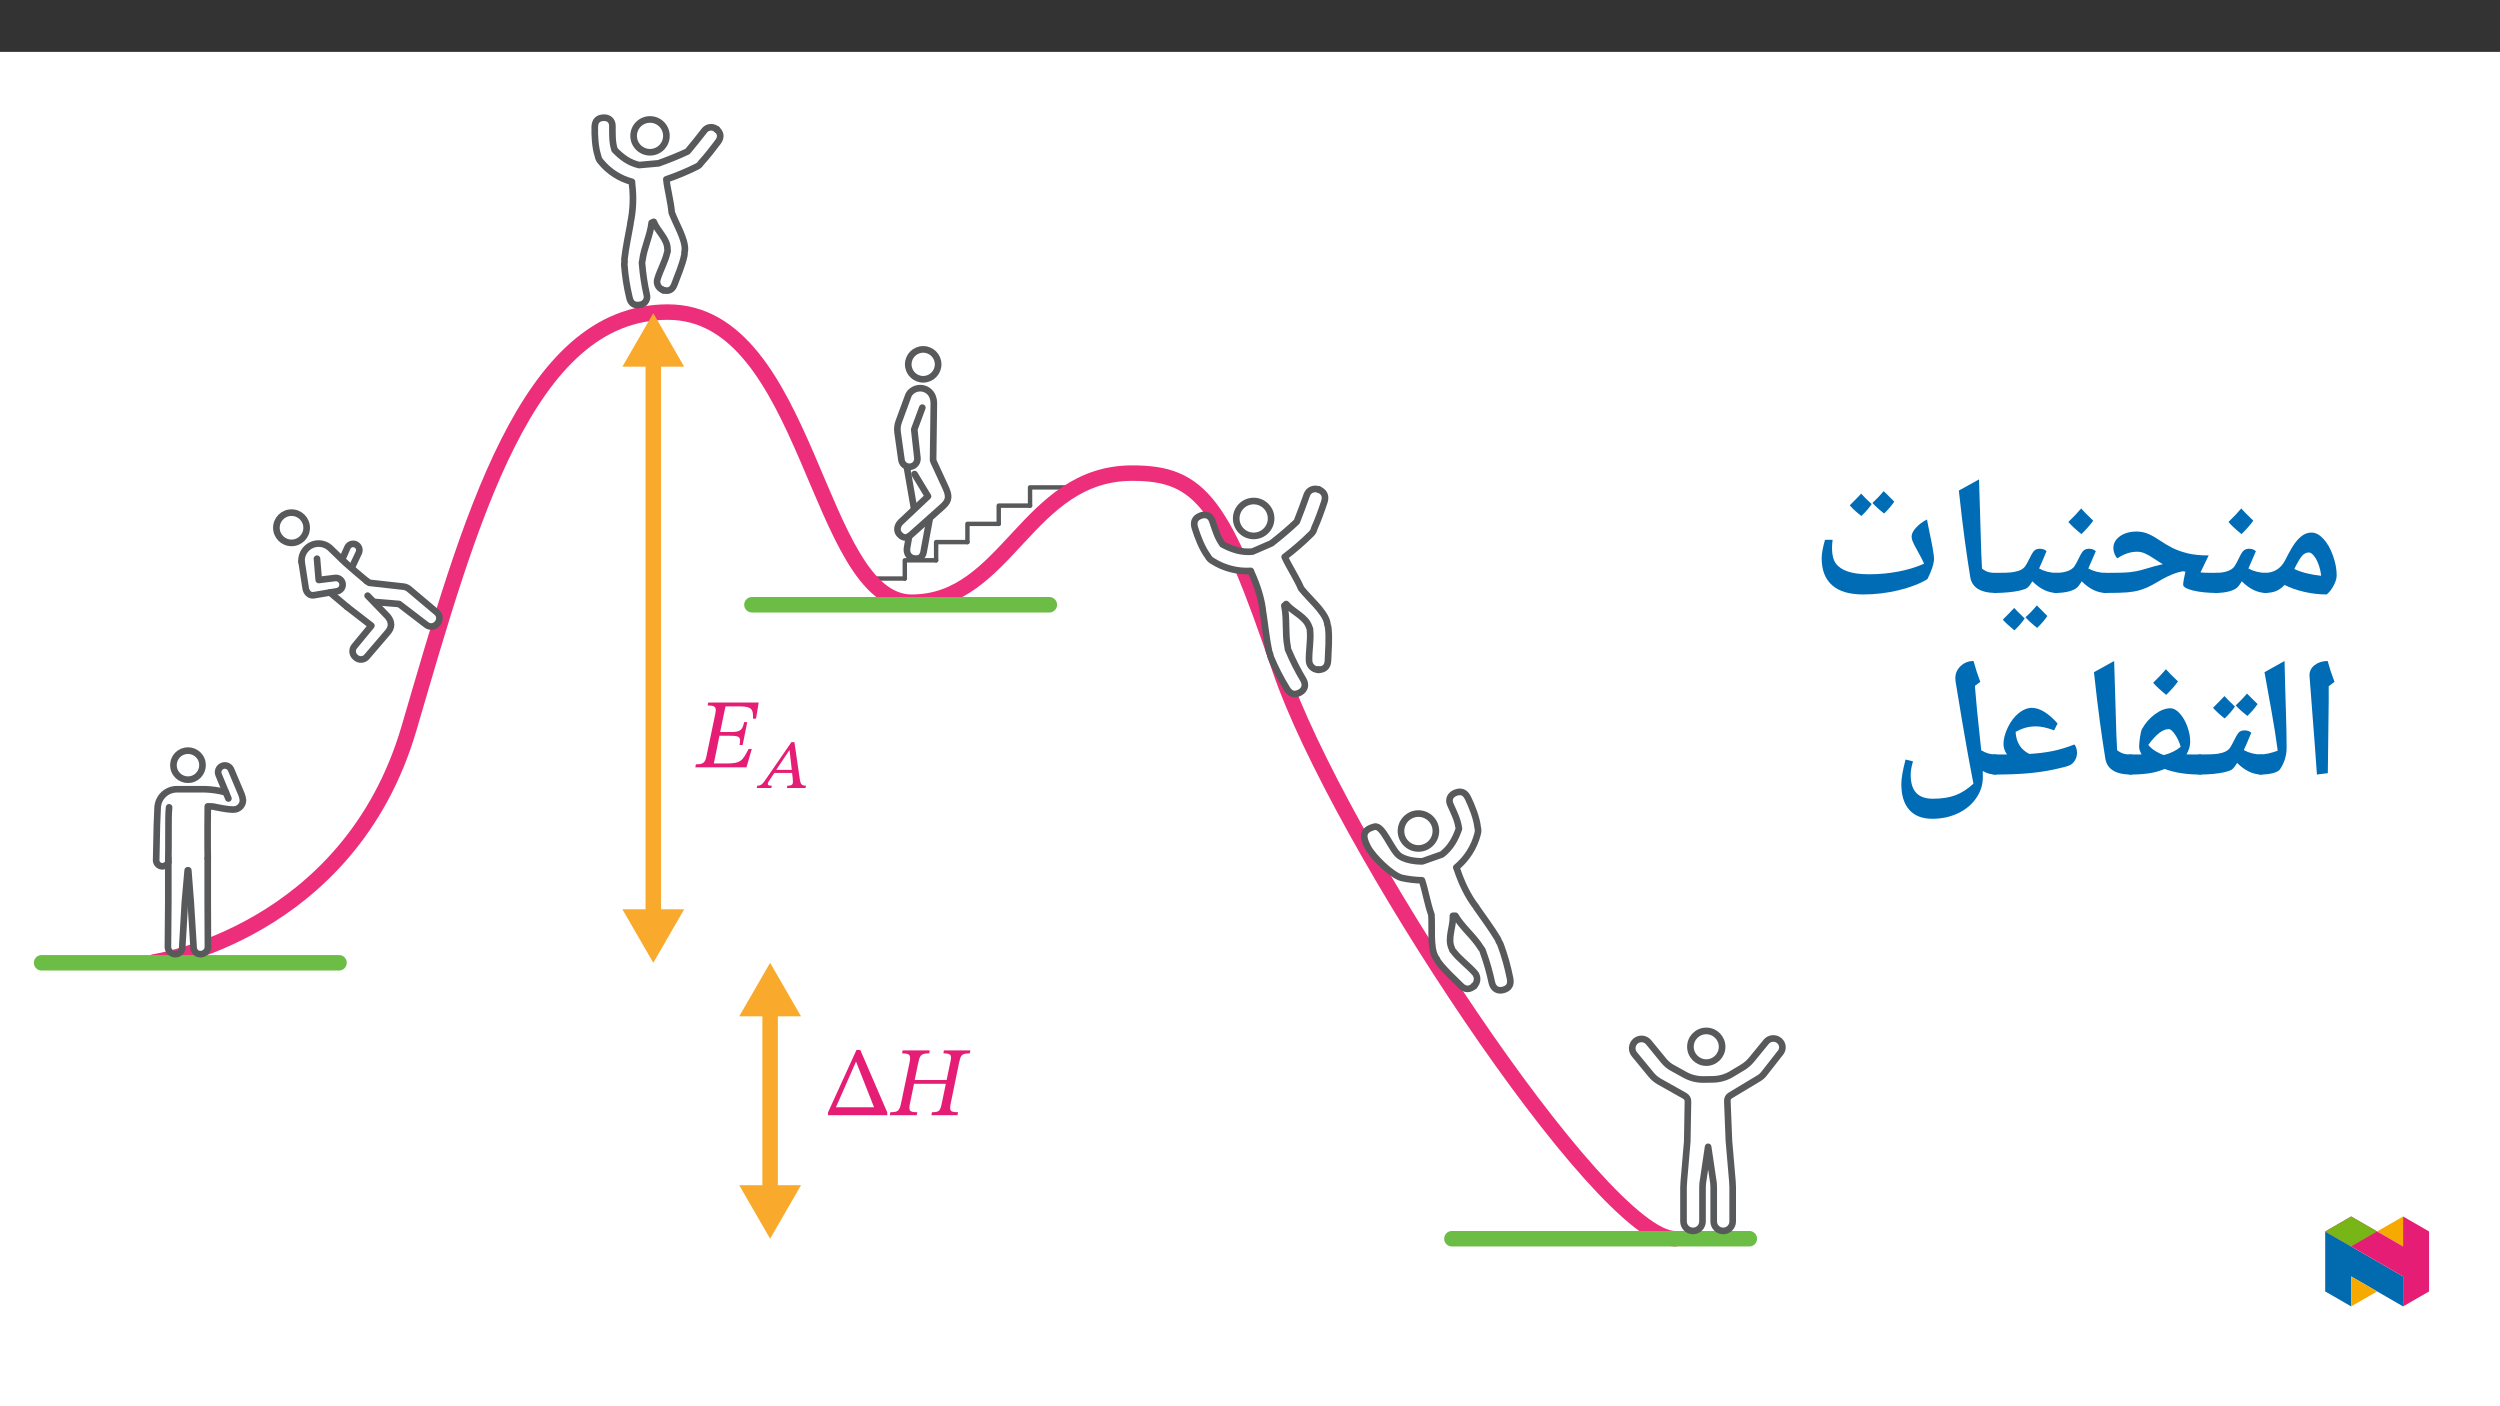 ﻿<?xml version="1.0" encoding="utf-8"?>
<svg xmlns="http://www.w3.org/2000/svg" xmlns:xlink="http://www.w3.org/1999/xlink" viewBox="0 0 960 540" version="1.1">
  <rect x="0" y="0" width="960" height="540" fill="#333333" stroke="none"/>
  <defs>
    <g>
      <symbol overflow="visible" id="glyph0-0">
        <path style="stroke:none;" d="M 12.109 -6.438 L 12.109 -7.047 C 12.109 -11.172 18.203 -14.125 18.203 -19.688 C 18.203 -23.625 14.922 -25.328 11.203 -25.328 C 7.375 -25.328 4.766 -23.172 4.766 -20.109 C 4.766 -18.328 5.484 -17.453 6.703 -17.453 C 7.609 -17.453 8.406 -17.953 8.406 -19.125 C 8.406 -20.562 7.609 -20.594 7.609 -21.844 C 7.609 -23.016 8.625 -23.891 10.859 -23.891 C 13.281 -23.891 14.797 -22.562 14.797 -19.578 C 14.797 -13.75 10.594 -12.344 10.594 -7.422 L 10.594 -6.438 Z M 13.547 -1.812 C 13.547 -2.984 12.766 -4.047 11.438 -4.047 C 10.031 -4.047 9.203 -3.031 9.203 -1.812 C 9.203 -0.562 9.922 0.297 11.391 0.297 C 12.766 0.297 13.547 -0.609 13.547 -1.812 Z M 22.531 6.391 L 22.531 -29.719 L 0.375 -29.719 L 0.375 6.391 Z M 20.562 4.391 L 2.312 4.391 L 2.312 -27.781 L 20.562 -27.781 Z M 20.562 4.391 " />
      </symbol>
      <symbol overflow="visible" id="glyph0-1">
        <path style="stroke:none;" d="M 21.203 -7.047 L 19.984 -7.047 C 17.562 -2.453 17.031 -1.438 11.203 -1.469 L 6.625 -1.469 L 8.781 -12.109 L 12.953 -12.109 C 16.438 -12.109 17.109 -11.703 16.5 -8.562 L 17.688 -8.562 L 19.453 -17.344 L 18.25 -17.344 C 17.641 -14.266 16.734 -13.547 13.25 -13.547 L 9.047 -13.547 L 11.094 -23.391 L 16.359 -23.391 C 21.016 -23.391 21.844 -22.453 21.656 -18.672 L 22.828 -18.672 L 23.844 -24.875 L 4.469 -24.875 L 4.234 -23.734 C 7.344 -23.734 7.719 -23.125 7.125 -20.25 L 3.781 -4.234 C 3.25 -1.594 2.344 -1.141 -0.266 -1.141 L -0.484 0 L 19.156 0 Z M 21.203 -7.047 " />
      </symbol>
      <symbol overflow="visible" id="glyph0-2">
        <path style="stroke:none;" d="M 23.812 0 L 23.812 -1.062 L 13.438 -25.062 L 12 -25.062 L 1.062 -1.062 L 1.062 0 Z M 18.734 -3.031 L 4.094 -3.031 L 11.734 -20.406 L 11.891 -20.406 Z M 18.734 -3.031 " />
      </symbol>
      <symbol overflow="visible" id="glyph0-3">
        <path style="stroke:none;" d="M 10.406 -19.875 C 11.094 -22.828 11.203 -23.734 14.688 -23.734 L 14.875 -24.875 L 4.469 -24.875 L 4.234 -23.734 C 7.531 -23.734 7.688 -22.906 7.047 -19.875 L 3.938 -4.953 C 3.25 -1.594 2.719 -1.141 -0.266 -1.141 L -0.484 0 L 9.875 0 L 10.109 -1.141 C 7 -1.141 6.656 -1.625 7.375 -4.953 L 8.828 -12.047 L 21.047 -12.047 L 19.578 -4.953 C 18.891 -1.672 18.672 -1.141 15.719 -1.141 L 15.516 0 L 25.516 0 L 25.75 -1.141 C 22.531 -1.141 22.344 -1.703 23.016 -4.953 L 26.078 -19.875 C 26.734 -22.859 26.875 -23.734 30.25 -23.734 L 30.484 -24.875 L 20.328 -24.875 L 20.109 -23.734 C 23.469 -23.734 23.328 -22.828 22.672 -19.875 L 21.359 -13.516 L 9.094 -13.516 Z M 10.406 -19.875 " />
      </symbol>
      <symbol overflow="visible" id="glyph1-0">
        <path style="stroke:none;" d="M 8.484 -4.562 L 8.484 -4.984 C 8.484 -7.875 12.75 -9.938 12.75 -13.828 C 12.75 -16.594 10.438 -17.828 7.844 -17.828 C 5.172 -17.828 3.312 -16.266 3.312 -14.125 C 3.312 -12.875 3.844 -12.219 4.688 -12.219 C 5.328 -12.219 5.891 -12.609 5.891 -13.438 C 5.891 -14.438 5.328 -14.469 5.328 -15.344 C 5.328 -16.172 6.047 -16.719 7.609 -16.719 C 9.297 -16.719 10.328 -15.844 10.328 -13.75 C 10.328 -9.672 7.391 -8.688 7.391 -5.25 L 7.391 -4.5 L 8.484 -4.5 Z M 9.484 -1.328 C 9.484 -2.141 8.938 -2.938 8 -2.938 C 7.016 -2.938 6.406 -2.172 6.406 -1.328 C 6.406 -0.453 6.938 0.219 7.969 0.219 C 8.938 0.219 9.484 -0.484 9.484 -1.328 Z M 15.766 4.422 L 15.766 -20.906 L 0.234 -20.906 L 0.234 4.484 L 15.766 4.484 Z M 14.391 2.969 L 1.609 2.969 L 1.609 -19.453 L 14.359 -19.453 L 14.359 2.969 Z M 14.391 2.969 " />
      </symbol>
      <symbol overflow="visible" id="glyph1-1">
        <path style="stroke:none;" d="M 18.344 -0.047 L 18.531 -0.906 C 16.906 -0.906 16.453 -1.438 16.188 -3.203 L 14.094 -17.625 L 12.953 -17.625 L 3.797 -4.344 C 1.797 -1.328 1.328 -0.906 -0.156 -0.906 L -0.375 0 L 5.219 0 L 5.438 -0.906 C 4.234 -0.906 3.875 -1 3.875 -1.562 C 3.875 -2.062 4.188 -2.469 4.531 -3 L 6.391 -5.797 L 13.203 -5.797 L 13.469 -3.469 C 13.484 -3.156 13.516 -2.781 13.516 -2.359 C 13.516 -1.031 12.719 -0.906 11.391 -0.906 L 11.203 0 L 18.344 0 Z M 13.125 -6.969 L 7.109 -6.969 L 12.156 -14.516 L 12.219 -14.516 L 13.094 -6.969 Z M 13.125 -6.969 " />
      </symbol>
      <symbol overflow="visible" id="glyph2-0">
        <path style="stroke:none;" d="M 6.125 -46.406 L 32.812 -46.406 L 32.812 0 L 6.125 0 Z M 9.422 -3.297 L 29.516 -3.297 L 29.516 -43.094 L 9.422 -43.094 Z M 9.422 -3.297 " />
      </symbol>
      <symbol overflow="visible" id="glyph2-1">
        <path style="stroke:none;" d="M 0 -0.578 C -0.363 -0.578 -0.547 -0.754 -0.547 -1.109 L -0.547 -7.75 C -0.547 -8.102 -0.363 -8.281 0 -8.281 C 3.551 -8.281 6.164 -9.879 7.844 -13.078 C 9.406 -16.18 10.672 -18.395 11.641 -19.719 C 12.617 -21.039 13.625 -22.047 14.656 -22.734 C 15.695 -23.422 16.82 -23.766 18.031 -23.766 C 19.57 -23.766 21.094 -22.953 22.594 -21.328 C 24.094 -19.703 25.312 -17.555 26.25 -14.891 C 27.195 -12.223 27.672 -9.703 27.672 -7.328 C 27.672 -6.191 27.281 -4.883 26.5 -3.406 C 25.719 -1.938 24.828 -0.801 23.828 0 C 20.93 0 18.031 -0.336 15.125 -1.016 C 12.219 -1.691 9.738 -2.57 7.688 -3.656 C 6.625 -2.551 5.504 -1.758 4.328 -1.281 C 3.16 -0.812 1.719 -0.578 0 -0.578 Z M 21.703 -7.172 C 21.535 -8.734 21.191 -10.207 20.672 -11.594 C 20.16 -12.977 19.566 -14.078 18.891 -14.891 C 18.211 -15.711 17.586 -16.125 17.016 -16.125 C 16.055 -16.125 15.211 -15.734 14.484 -14.953 C 13.754 -14.172 12.723 -12.445 11.391 -9.781 C 14.098 -8.488 17.535 -7.617 21.703 -7.172 Z M 16.062 -28.531 Z M 16.953 3.75 Z M 16.953 3.75 " />
      </symbol>
      <symbol overflow="visible" id="glyph2-2">
        <path style="stroke:none;" d="M 0 -0.578 C -0.363 -0.578 -0.547 -0.754 -0.547 -1.109 L -0.547 -7.75 C -0.547 -8.102 -0.363 -8.281 0 -8.281 C 2.789 -8.281 4.914 -8.789 6.375 -9.812 C 6.801 -10.102 7.191 -10.531 7.547 -11.094 C 7.91 -11.656 8.504 -12.781 9.328 -14.469 C 10.023 -15.883 10.629 -16.75 11.141 -17.062 C 11.648 -17.383 12.266 -17.547 12.984 -17.547 C 14.016 -17.547 14.879 -17.238 15.578 -16.625 L 12.703 -9.969 C 14.773 -8.844 17.055 -8.281 19.547 -8.281 C 19.91 -8.281 20.094 -8.102 20.094 -7.75 L 20.094 -1.109 C 20.094 -0.754 19.91 -0.578 19.547 -0.578 C 16.266 -0.578 13.133 -2.066 10.156 -5.047 C 9.645 -4.18 9.16 -3.484 8.703 -2.953 C 8.109 -2.273 7.062 -1.707 5.562 -1.25 C 4.07 -0.801 2.219 -0.578 0 -0.578 Z M 9.609 -22.344 Z M 11.328 3.75 Z M 14.578 -28.344 C 13.547 -26.844 12.035 -25.117 10.047 -23.172 C 7.91 -24.898 6.238 -26.453 5.031 -27.828 C 7.02 -29.754 8.66 -31.484 9.953 -33.016 C 10.879 -31.953 12.422 -30.395 14.578 -28.344 Z M 10.047 -22.531 Z M 9.984 -34.594 Z M 9.984 -34.594 " />
      </symbol>
      <symbol overflow="visible" id="glyph2-3">
        <path style="stroke:none;" d="M 0 -0.578 C -0.363 -0.578 -0.547 -0.754 -0.547 -1.109 L -0.547 -7.75 C -0.547 -8.102 -0.363 -8.281 0 -8.281 C 4.781 -8.281 8.008 -8.367 9.688 -8.547 C 11.375 -8.734 12.969 -9.047 14.469 -9.484 C 18.219 -10.609 20.852 -11.328 22.375 -11.641 L 21.141 -12.344 L 18.828 -13.844 C 17.453 -14.77 16.289 -15.426 15.344 -15.812 C 14.406 -16.207 13.469 -16.406 12.531 -16.406 C 11.238 -16.406 10 -16.211 8.812 -15.828 C 7.633 -15.453 6.316 -14.801 4.859 -13.875 C 4.473 -14.25 4.125 -14.816 3.812 -15.578 C 3.508 -16.336 3.359 -17.07 3.359 -17.781 C 3.359 -19.633 4.203 -21.16 5.891 -22.359 C 7.586 -23.555 9.727 -24.156 12.312 -24.156 C 13.688 -24.156 15.016 -23.914 16.297 -23.438 C 17.578 -22.957 19.02 -22.18 20.625 -21.109 C 22.57 -19.797 24.363 -18.723 26 -17.891 C 27.645 -17.066 29.582 -16.375 31.812 -15.812 C 34.051 -15.258 36.766 -14.984 39.953 -14.984 L 36.812 -8.469 L 38.438 -8.344 L 43.266 -8.281 C 43.617 -8.281 43.797 -8.102 43.797 -7.75 L 43.797 -1.109 C 43.797 -0.754 43.617 -0.578 43.266 -0.578 C 39.598 -0.578 36.492 -0.891 33.953 -1.516 C 31.422 -2.148 30.156 -2.895 30.156 -3.75 C 30.156 -4.508 30.441 -6.172 31.016 -8.734 L 30.062 -8.922 L 28 -8.438 C 25.812 -7.781 23.219 -6.555 20.219 -4.766 C 18.863 -3.93 17.566 -3.238 16.328 -2.688 C 15.086 -2.145 13.895 -1.727 12.75 -1.438 C 11.613 -1.156 10.223 -0.941 8.578 -0.797 C 6.941 -0.648 4.082 -0.578 0 -0.578 Z M 18.797 -28.906 Z M 20.688 3.75 Z M 20.688 3.75 " />
      </symbol>
      <symbol overflow="visible" id="glyph2-4">
        <path style="stroke:none;" d="M 0 -0.578 C -0.363 -0.578 -0.547 -0.754 -0.547 -1.109 L -0.547 -7.75 C -0.547 -8.102 -0.363 -8.281 0 -8.281 C 3.488 -8.281 5.852 -8.375 7.094 -8.562 C 8.332 -8.758 9.332 -9.047 10.094 -9.422 C 10.852 -9.805 11.43 -10.285 11.828 -10.859 C 12.234 -11.43 12.883 -12.625 13.781 -14.438 C 14.477 -15.852 15.078 -16.723 15.578 -17.047 C 16.086 -17.379 16.703 -17.547 17.422 -17.547 C 18.484 -17.547 19.344 -17.238 20 -16.625 C 18.832 -13.789 17.879 -11.57 17.141 -9.969 C 19.211 -8.844 21.5 -8.281 24 -8.281 C 24.352 -8.281 24.531 -8.102 24.531 -7.75 L 24.531 -1.109 C 24.531 -0.754 24.352 -0.578 24 -0.578 C 20.695 -0.578 17.551 -2.066 14.562 -5.047 C 13.719 -3.648 13.016 -2.781 12.453 -2.438 C 11.891 -2.102 10.969 -1.785 9.688 -1.484 C 8.414 -1.191 6.938 -0.969 5.25 -0.812 C 3.57 -0.656 1.82 -0.578 0 -0.578 Z M 14.062 -22.344 Z M 12.281 3.75 Z M 11.609 9.219 C 10.535 10.801 9.219 12.328 7.656 13.797 C 5.551 12.055 4.066 10.68 3.203 9.672 L 5.516 7.344 L 7.578 5.188 C 8.148 5.844 9.492 7.188 11.609 9.219 Z M 20.312 8.266 C 19.445 9.617 18.145 11.145 16.406 12.844 C 14.477 11.332 12.977 9.969 11.906 8.75 C 13.281 7.562 14.738 6.047 16.281 4.203 C 16.531 4.484 17.875 5.836 20.312 8.266 Z M 11.969 4.203 Z M 11.938 14.422 Z M 11.938 9.344 Z M 11.938 9.344 " />
      </symbol>
      <symbol overflow="visible" id="glyph2-5">
        <path style="stroke:none;" d="M 19.844 -1.109 C 19.844 -0.754 19.66 -0.578 19.297 -0.578 C 13.305 -0.578 9.977 -2.633 9.312 -6.75 C 8.645 -10.863 7.957 -15.516 7.25 -20.703 C 6.539 -25.898 5.773 -32.297 4.953 -39.891 L 12.703 -44.188 L 13.609 -14.406 L 13.609 -15.047 L 13.844 -9.938 C 14.625 -9.301 15.445 -8.859 16.312 -8.609 C 17.176 -8.367 18.211 -8.25 19.422 -8.25 C 19.703 -8.25 19.844 -8.082 19.844 -7.75 Z M 8.312 -47.359 Z M 11.266 3.75 Z M 11.266 3.75 " />
      </symbol>
      <symbol overflow="visible" id="glyph2-6">
        <path style="stroke:none;" d="M 20.406 0 C 15.156 0 11.195 -1.18 8.531 -3.547 C 5.863 -5.922 4.531 -9.363 4.531 -13.875 C 4.531 -15.645 4.957 -18.016 5.812 -20.984 L 8.734 -20.984 C 8.691 -20.785 8.641 -20.305 8.578 -19.547 C 8.523 -18.785 8.5 -18.195 8.5 -17.781 C 8.5 -15.238 8.984 -13.285 9.953 -11.922 C 10.93 -10.555 12.469 -9.52 14.562 -8.812 C 16.656 -8.102 19.395 -7.75 22.781 -7.75 C 26.57 -7.75 30.285 -8.094 33.922 -8.781 C 37.566 -9.469 40.879 -10.477 43.859 -11.812 C 43.285 -13.082 42.711 -14.227 42.141 -15.25 C 41.578 -16.281 41.066 -17.219 40.609 -18.062 C 40.148 -18.906 39.773 -19.664 39.484 -20.344 C 39.203 -21.02 39.062 -21.645 39.062 -22.219 C 39.062 -23.27 39.641 -24.426 40.797 -25.688 C 41.953 -26.945 43.344 -27.977 44.969 -28.781 L 45.797 -24.562 C 47.047 -18.75 47.672 -15.133 47.672 -13.719 C 47.672 -12.719 47.41 -11.469 46.891 -9.969 C 46.367 -8.469 45.781 -7.102 45.125 -5.875 C 42.25 -4.133 38.578 -2.719 34.109 -1.625 C 29.648 -0.539 25.082 0 20.406 0 Z M 23.734 -29.734 Z M 24.562 3.75 Z M 23.734 -34.688 C 22.648 -33.102 21.328 -31.582 19.766 -30.125 C 17.898 -31.582 16.414 -32.945 15.312 -34.219 L 17.641 -36.562 L 19.703 -38.719 C 20.504 -37.789 21.848 -36.445 23.734 -34.688 Z M 32.422 -35.641 C 31.297 -34.016 29.984 -32.492 28.484 -31.078 C 26.691 -32.492 25.203 -33.848 24.016 -35.141 C 25.598 -36.598 27.047 -38.109 28.359 -39.672 C 29.141 -38.848 30.492 -37.504 32.422 -35.641 Z M 23.922 -41.266 Z M 23.891 -30.125 Z M 23.891 -30.125 " />
      </symbol>
      <symbol overflow="visible" id="glyph2-7">
        <path style="stroke:none;" d="M 12.375 -29.047 L 12.031 -1.109 L 7.844 -0.578 L 7.109 -10.891 L 4.984 -38.656 C 4.984 -40.281 5.66 -41.609 7.016 -42.641 C 8.367 -43.672 10.02 -44.188 11.969 -44.188 C 12.707 -41.445 13.582 -38.781 14.594 -36.188 L 12.375 -34.5 Z M 9.203 -47.359 Z M 9.812 3.75 Z M 9.812 3.75 " />
      </symbol>
      <symbol overflow="visible" id="glyph2-8">
        <path style="stroke:none;" d="M 1.781 -39.891 L 9.484 -44.188 C 9.641 -37.031 9.812 -30.688 10 -25.156 C 10.188 -19.625 10.281 -14.867 10.281 -10.891 C 10.281 -7.898 9.438 -5.141 7.75 -2.609 C 7.32 -1.973 6.398 -1.473 4.984 -1.109 C 3.566 -0.754 1.906 -0.578 0 -0.578 C -0.363 -0.578 -0.547 -0.754 -0.547 -1.109 L -0.547 -7.75 C -0.547 -8.102 -0.363 -8.281 0 -8.281 C 1.945 -8.281 4.234 -8.77 6.859 -9.75 C 6.516 -12.301 6.148 -14.828 5.766 -17.328 C 5.391 -19.828 4.062 -27.348 1.781 -39.891 Z M 5.141 -47.359 Z M 7.484 3.75 Z M 7.484 3.75 " />
      </symbol>
      <symbol overflow="visible" id="glyph2-9">
        <path style="stroke:none;" d="M 0 -0.578 C -0.363 -0.578 -0.547 -0.754 -0.547 -1.109 L -0.547 -7.75 C -0.547 -8.102 -0.363 -8.281 0 -8.281 C 3.488 -8.281 5.852 -8.375 7.094 -8.562 C 8.332 -8.758 9.332 -9.047 10.094 -9.422 C 10.852 -9.805 11.43 -10.285 11.828 -10.859 C 12.234 -11.43 12.883 -12.625 13.781 -14.438 C 14.477 -15.852 15.078 -16.723 15.578 -17.047 C 16.086 -17.379 16.703 -17.547 17.422 -17.547 C 18.484 -17.547 19.344 -17.238 20 -16.625 C 18.832 -13.789 17.879 -11.57 17.141 -9.969 C 19.211 -8.844 21.5 -8.281 24 -8.281 C 24.352 -8.281 24.531 -8.102 24.531 -7.75 L 24.531 -1.109 C 24.531 -0.754 24.352 -0.578 24 -0.578 C 20.695 -0.578 17.551 -2.066 14.562 -5.047 C 13.719 -3.648 13.016 -2.781 12.453 -2.438 C 11.891 -2.102 10.969 -1.785 9.688 -1.484 C 8.414 -1.191 6.938 -0.969 5.25 -0.812 C 3.57 -0.656 1.82 -0.578 0 -0.578 Z M 14.062 -22.344 Z M 12.281 3.75 Z M 13.734 -26.688 C 12.648 -25.102 11.328 -23.582 9.766 -22.125 C 7.898 -23.582 6.414 -24.945 5.312 -26.219 L 7.641 -28.562 L 9.703 -30.719 C 10.504 -29.789 11.848 -28.445 13.734 -26.688 Z M 22.422 -27.641 C 21.297 -26.016 19.984 -24.492 18.484 -23.078 C 16.691 -24.492 15.203 -25.848 14.016 -27.141 C 15.598 -28.598 17.047 -30.109 18.359 -31.672 C 19.141 -30.848 20.492 -29.504 22.422 -27.641 Z M 13.922 -33.266 Z M 13.891 -22.125 Z M 13.891 -22.125 " />
      </symbol>
      <symbol overflow="visible" id="glyph2-10">
        <path style="stroke:none;" d="M 0.062 -8.281 L 2.406 -8.281 L 4.609 -8.312 C 3.973 -9.352 3.656 -10.359 3.656 -11.328 C 3.656 -12.172 3.77 -13.383 4 -14.969 C 4.227 -16.562 4.492 -17.613 4.797 -18.125 C 6.023 -20.344 7.664 -22.211 9.719 -23.734 C 11.77 -25.266 13.766 -26.031 15.703 -26.031 C 16.867 -26.031 18.051 -25.375 19.25 -24.062 C 20.445 -22.75 21.414 -21.078 22.156 -19.047 C 22.895 -17.016 23.266 -15.078 23.266 -13.234 C 23.266 -11.586 22.789 -9.945 21.844 -8.312 L 22.281 -8.312 L 27.359 -8.281 C 27.711 -8.281 27.891 -8.102 27.891 -7.75 L 27.891 -1.109 C 27.891 -0.754 27.711 -0.578 27.359 -0.578 C 21.859 -0.578 17.223 -1.297 13.453 -2.734 C 11.484 -1.898 9.438 -1.332 7.312 -1.031 C 5.188 -0.727 2.77 -0.578 0.062 -0.578 C -0.344 -0.578 -0.547 -0.773 -0.547 -1.172 L -0.547 -7.688 C -0.547 -8.082 -0.344 -8.281 0.062 -8.281 Z M 19.609 -11.234 C 19.148 -12.93 18.441 -14.488 17.484 -15.906 C 16.535 -17.32 15.711 -18.031 15.016 -18.031 C 12.723 -18.031 10.109 -16 7.172 -11.938 C 7.93 -11.039 8.852 -10.254 9.938 -9.578 C 11.031 -8.898 12.117 -8.395 13.203 -8.062 C 15.828 -8.781 17.961 -9.836 19.609 -11.234 Z M 13.609 -30.781 Z M 13.234 3.75 Z M 18.578 -36.344 C 17.547 -34.844 16.035 -33.117 14.047 -31.172 C 11.91 -32.898 10.238 -34.453 9.031 -35.828 C 11.02 -37.754 12.66 -39.484 13.953 -41.016 C 14.879 -39.953 16.422 -38.395 18.578 -36.344 Z M 14.047 -30.531 Z M 13.984 -42.594 Z M 13.984 -42.594 " />
      </symbol>
      <symbol overflow="visible" id="glyph2-11">
        <path style="stroke:none;" d="M 0 -0.578 C -0.363 -0.578 -0.547 -0.754 -0.547 -1.109 L -0.547 -7.75 C -0.547 -8.102 -0.363 -8.281 0 -8.281 L 5.047 -8.281 C 4.141 -9.57 3.688 -10.906 3.688 -12.281 C 3.688 -14.289 4.258 -16.457 5.406 -18.781 C 6.562 -21.113 7.961 -22.93 9.609 -24.234 C 11.266 -25.535 12.926 -26.188 14.594 -26.188 C 17.602 -26.188 20.895 -24.188 24.469 -20.188 L 23.109 -17.547 C 20.422 -18.566 18.133 -19.078 16.25 -19.078 C 14.727 -19.078 13.363 -18.906 12.156 -18.562 C 10.945 -18.227 9.676 -17.703 8.344 -16.984 C 8.539 -13.004 10.285 -10.176 13.578 -8.5 C 16.984 -8.695 20.035 -9.078 22.734 -9.641 C 25.43 -10.211 28.145 -11.039 30.875 -12.125 C 31.219 -11.832 31.477 -11.367 31.656 -10.734 C 31.832 -10.098 31.922 -9.516 31.922 -8.984 C 31.922 -7.922 31.672 -6.961 31.172 -6.109 C 30.68 -5.254 30.023 -4.613 29.203 -4.188 C 28.379 -3.77 26.297 -3.207 22.953 -2.5 C 19.609 -1.801 16.133 -1.305 12.531 -1.016 C 8.938 -0.723 4.758 -0.578 0 -0.578 Z M 13.609 -30.938 Z M 17.734 3.75 Z M 17.734 3.75 " />
      </symbol>
      <symbol overflow="visible" id="glyph2-12">
        <path style="stroke:none;" d="M 32.062 2.922 L 30.625 -4.672 C 30.227 -6.68 29.254 -12.191 27.703 -21.203 L 25.203 -36.312 L 25.109 -37.547 C 25.109 -39.41 25.797 -40.984 27.172 -42.266 C 28.547 -43.547 30.188 -44.188 32.094 -44.188 C 32.895 -41.258 33.758 -38.594 34.688 -36.188 L 32.625 -34.625 L 33.422 -25.484 L 35.047 -9.969 L 35.047 -9.906 C 36.773 -8.82 38.645 -8.281 40.656 -8.281 C 41.039 -8.281 41.234 -8.102 41.234 -7.75 L 41.234 -1.109 C 41.234 -0.754 41.039 -0.578 40.656 -0.578 C 39.832 -0.578 39.016 -0.676 38.203 -0.875 C 37.398 -1.07 36.547 -1.426 35.641 -1.938 L 35.672 0.469 C 35.672 3.375 34.805 6.062 33.078 8.531 C 31.359 11.008 29.016 12.941 26.047 14.328 C 23.086 15.711 19.844 16.406 16.312 16.406 C 12.414 16.406 9.453 15.258 7.422 12.969 C 5.391 10.688 4.375 7.379 4.375 3.047 C 4.375 0.867 4.914 -2.258 6 -6.344 L 8.859 -5.656 C 8.266 -3.688 7.969 -1.957 7.969 -0.469 C 7.969 2.613 8.664 4.91 10.062 6.422 C 11.457 7.941 13.594 8.703 16.469 8.703 C 19.852 8.703 22.723 8.266 25.078 7.391 C 27.441 6.523 29.77 5.035 32.062 2.922 Z M 16.219 -31.328 Z M 2.156 16.469 Z M 27.969 -47.359 Z M 20.125 19.578 Z M 20.125 19.578 " />
      </symbol>
    </g>
    <clipPath id="clip1">
      <path d="M 56 116 L 647 116 L 647 478.645 L 56 478.645 Z M 56 116 " />
    </clipPath>
    <clipPath id="clip2">
      <path d="M 554 472 L 675 472 L 675 478.645 L 554 478.645 Z M 554 472 " />
    </clipPath>
    <clipPath id="clip3">
      <path d="M 625 397 L 685.727 397 L 685.727 474 L 625 474 Z M 625 397 " />
    </clipPath>
    <clipPath id="clip4">
      <path d="M 227 43.91 L 278 43.91 L 278 119 L 227 119 Z M 227 43.91 " />
    </clipPath>
    <clipPath id="clip5">
      <path d="M 892.875 472 L 923 472 L 923 501.664 L 892.875 501.664 Z M 892.875 472 " />
    </clipPath>
    <clipPath id="clip6">
      <path d="M 902 490 L 913 490 L 913 501.664 L 902 501.664 Z M 902 490 " />
    </clipPath>
    <clipPath id="clip7">
      <path d="M 912 467.125 L 923 467.125 L 923 479 L 912 479 Z M 912 467.125 " />
    </clipPath>
    <clipPath id="clip8">
      <path d="M 892.875 467.125 L 932.762 467.125 L 932.762 501.664 L 892.875 501.664 Z M 892.875 467.125 " />
    </clipPath>
    <clipPath id="clip9">
      <path d="M 892.875 467.125 L 913 467.125 L 913 479 L 892.875 479 Z M 892.875 467.125 " />
    </clipPath>
  </defs>
  <g id="surface1">
    <path style=" stroke:none;fill-rule:nonzero;fill:rgb(100%,100%,100%);fill-opacity:1;" d="M 0 559.926 L 960 559.926 L 960 19.926 L 0 19.926 Z M 0 559.926 " />
    <path style="fill:none;stroke-width:2;stroke-linecap:round;stroke-linejoin:round;stroke:rgb(34.499%,34.9%,35.699%);stroke-opacity:1;stroke-miterlimit:4;" d="M 0.002 0.002 L 14.147 0.002 " transform="matrix(0.85,0,0,-0.85,335.424,222.161)" />
    <path style="fill:none;stroke-width:2;stroke-linecap:round;stroke-linejoin:round;stroke:rgb(34.499%,34.9%,35.699%);stroke-opacity:1;stroke-miterlimit:4;" d="M -0.002 0.002 L -0.002 8.237 L 14.148 8.237 " transform="matrix(0.85,0,0,-0.85,347.447,222.161)" />
    <path style="fill:none;stroke-width:2;stroke-linecap:round;stroke-linejoin:round;stroke:rgb(34.499%,34.9%,35.699%);stroke-opacity:1;stroke-miterlimit:4;" d="M 0.002 0 L 0.002 8.236 L 14.143 8.236 " transform="matrix(0.85,0,0,-0.85,359.471,215.161)" />
    <path style="fill:none;stroke-width:2;stroke-linecap:round;stroke-linejoin:round;stroke:rgb(34.499%,34.9%,35.699%);stroke-opacity:1;stroke-miterlimit:4;" d="M -0.001 -0 L -0.001 8.235 L 14.145 8.235 " transform="matrix(0.85,0,0,-0.85,371.493,208.16)" />
    <path style="fill:none;stroke-width:2;stroke-linecap:round;stroke-linejoin:round;stroke:rgb(34.499%,34.9%,35.699%);stroke-opacity:1;stroke-miterlimit:4;" d="M 0 -0.001 L 0 8.235 L 14.145 8.235 " transform="matrix(0.85,0,0,-0.85,383.516,201.16)" />
    <path style="fill:none;stroke-width:2;stroke-linecap:round;stroke-linejoin:round;stroke:rgb(34.499%,34.9%,35.699%);stroke-opacity:1;stroke-miterlimit:4;" d="M 0.001 -0.002 L 0.001 8.238 L 18.884 8.238 " transform="matrix(0.85,0,0,-0.85,395.539,194.159)" />
    <g clip-path="url(#clip1)" clip-rule="nonzero">
      <path style="fill:none;stroke-width:7;stroke-linecap:round;stroke-linejoin:round;stroke:rgb(92.899%,17.999%,47.8%);stroke-opacity:1;stroke-miterlimit:4;" d="M -0 -0.001 C -0 -0.001 87.959 12.793 115.147 105.555 C 142.339 198.312 168.097 293.556 232.068 293.556 C 296.038 293.556 299.067 162.485 342.247 162.485 C 385.427 162.485 394.2 220.808 441.879 220.808 C 472.821 220.808 483.014 207.582 508.607 132.136 C 534.191 56.69 653.465 -125.065 687.091 -125.065 " transform="matrix(0.85,0,0,-0.85,59.192,369.362)" />
    </g>
    <path style="fill:none;stroke-width:7;stroke-linecap:round;stroke-linejoin:round;stroke:rgb(42.4%,74.1%,27.1%);stroke-opacity:1;stroke-miterlimit:4;" d="M 0.002 -0 L 134.363 -0 " transform="matrix(0.85,0,0,-0.85,15.975,369.714)" />
    <path style="fill:none;stroke-width:7;stroke-linecap:round;stroke-linejoin:round;stroke:rgb(42.4%,74.1%,27.1%);stroke-opacity:1;stroke-miterlimit:4;" d="M 0.001 0 L 134.362 0 " transform="matrix(0.85,0,0,-0.85,288.741,232.227)" />
    <g clip-path="url(#clip2)" clip-rule="nonzero">
      <path style="fill:none;stroke-width:7;stroke-linecap:round;stroke-linejoin:round;stroke:rgb(42.4%,74.1%,27.1%);stroke-opacity:1;stroke-miterlimit:4;" d="M 0.001 -0.001 L 134.363 -0.001 " transform="matrix(0.85,0,0,-0.85,557.534,475.667)" />
    </g>
    <path style="fill:none;stroke-width:7;stroke-linecap:round;stroke-linejoin:round;stroke:rgb(97.6%,66.699%,17.299%);stroke-opacity:1;stroke-miterlimit:4;" d="M -0.002 0.001 L -0.002 -253.294 " transform="matrix(0.85,0,0,-0.85,250.865,137.337)" />
    <path style=" stroke:none;fill-rule:nonzero;fill:rgb(97.6%,66.699%,17.299%);fill-opacity:1;" d="M 238.996 140.809 L 250.863 120.258 L 262.73 140.809 Z M 238.996 140.809 " />
    <path style=" stroke:none;fill-rule:nonzero;fill:rgb(97.6%,66.699%,17.299%);fill-opacity:1;" d="M 238.996 349.164 L 250.863 369.715 L 262.73 349.164 Z M 238.996 349.164 " />
    <path style="fill:none;stroke-width:7;stroke-linecap:round;stroke-linejoin:round;stroke:rgb(97.6%,66.699%,17.299%);stroke-opacity:1;stroke-miterlimit:4;" d="M -0.001 -0.001 L -0.001 -84.467 " transform="matrix(0.85,0,0,-0.85,295.727,386.793)" />
    <path style=" stroke:none;fill-rule:nonzero;fill:rgb(97.6%,66.699%,17.299%);fill-opacity:1;" d="M 283.859 390.266 L 295.727 369.715 L 307.594 390.266 Z M 283.859 390.266 " />
    <path style=" stroke:none;fill-rule:nonzero;fill:rgb(97.6%,66.699%,17.299%);fill-opacity:1;" d="M 283.859 455.117 L 295.727 475.668 L 307.594 455.117 Z M 283.859 455.117 " />
    <g clip-path="url(#clip3)" clip-rule="nonzero">
      <path style="fill:none;stroke-width:3;stroke-linecap:round;stroke-linejoin:round;stroke:rgb(34.499%,34.9%,35.699%);stroke-opacity:1;stroke-miterlimit:4;" d="M -0.002 0.001 C -2.493 -1.438 -5.315 -2.219 -8.196 -2.26 L -12.475 -2.32 C -15.577 -2.366 -18.637 -1.553 -21.312 0.033 L -26.886 3.117 C -28.256 3.925 -29.464 4.973 -30.466 6.209 L -37.199 14.417 C -38.619 16.228 -41.234 16.545 -43.04 15.125 C -43.067 15.102 -43.095 15.083 -43.122 15.06 C -44.938 13.544 -45.177 10.846 -43.665 9.036 C -43.66 9.031 -43.66 9.031 -43.656 9.026 L -36.202 -0.041 C -35.195 -1.291 -33.973 -2.343 -32.594 -3.161 L -20.875 -9.76 C -20.002 -10.252 -19.469 -11.185 -19.487 -12.187 L -19.8 -30.381 L -21.349 -48.382 L -21.491 -51.052 L -21.491 -66.447 C -21.491 -68.818 -19.57 -70.739 -17.203 -70.739 C -14.832 -70.739 -12.911 -68.818 -12.911 -66.447 L -12.911 -51.052 L -12.801 -49.117 L -10.374 -32.747 L -7.943 -49.117 L -7.851 -51.052 L -7.851 -66.447 C -7.851 -68.818 -5.93 -70.739 -3.564 -70.739 C -1.192 -70.739 0.724 -68.818 0.724 -66.447 L 0.724 -51.052 L 0.6 -48.382 L -0.976 -30.045 L -1.693 -11.989 C -1.73 -10.983 -1.215 -10.036 -0.342 -9.526 L 12.585 -1.755 C 13.449 -1.235 14.212 -0.565 14.837 0.231 L 22.144 9.56 C 23.615 11.127 23.532 13.585 21.965 15.051 C 21.887 15.125 21.804 15.198 21.721 15.267 C 19.947 16.729 17.328 16.476 15.862 14.707 C 15.839 14.679 15.821 14.651 15.798 14.624 L 9.23 6.595 C 8.118 5.24 6.781 4.082 5.283 3.181 Z M -0.002 0.001 " transform="matrix(0.85,0,0,-0.85,664.736,412.551)" />
    </g>
    <path style="fill:none;stroke-width:3;stroke-linecap:round;stroke-linejoin:round;stroke:rgb(34.499%,34.9%,35.699%);stroke-opacity:1;stroke-miterlimit:4;" d="M -0.001 -0.001 C 3.951 -0.001 7.155 -3.204 7.155 -7.156 C 7.155 -11.104 3.951 -14.311 -0.001 -14.311 C -3.953 -14.311 -7.156 -11.104 -7.156 -7.156 C -7.156 -3.204 -3.953 -0.001 -0.001 -0.001 Z M -0.001 -0.001 " transform="matrix(0.85,0,0,-0.85,655.208,395.874)" />
    <path style="fill:none;stroke-width:3;stroke-linecap:round;stroke-linejoin:round;stroke:rgb(34.499%,34.9%,35.699%);stroke-opacity:1;stroke-miterlimit:4;" d="M -0.001 -0.001 L 0.004 0.013 Z M -0.001 -0.001 " transform="matrix(0.85,0,0,-0.85,275.169,49.66)" />
    <g clip-path="url(#clip4)" clip-rule="nonzero">
      <path style="fill:none;stroke-width:3;stroke-linecap:round;stroke-linejoin:round;stroke:rgb(34.499%,34.9%,35.699%);stroke-opacity:1;stroke-miterlimit:4;" d="M 0.002 0.001 C -4.58 1.035 -7.962 3.6 -11.128 6.895 C -11.156 7.037 -11.197 7.184 -11.239 7.336 C -12.236 10.677 -12.075 14.225 -12.093 17.699 C -12.107 20.245 -13.899 21.582 -16.28 21.398 C -18.656 21.215 -20.002 19.997 -20.058 17.143 C -20.136 13.237 -19.878 8.034 -18.651 4.289 C -18.642 4.257 -18.628 4.229 -18.619 4.197 C -18.472 3.2 -18.022 2.267 -17.342 1.522 C -13.72 -2.912 -8.794 -6.092 -3.261 -7.563 C -3.256 -7.931 -3.233 -8.308 -3.192 -8.694 C -2.466 -14.626 -2.737 -20.642 -3.996 -26.483 L -3.932 -26.492 C -4.874 -31.667 -6.096 -37.499 -6.62 -42.274 C -6.675 -42.738 -6.661 -43.206 -6.583 -43.666 C -6.689 -44.153 -6.73 -44.649 -6.703 -45.146 C -6.335 -50.1 -5.568 -55.012 -4.414 -59.842 C -3.794 -62.655 -2.13 -63.546 0.227 -63.165 C 2.24 -62.986 3.729 -61.207 3.55 -59.19 C 3.527 -58.942 3.481 -58.694 3.403 -58.45 C 2.406 -54.015 1.721 -49.516 1.353 -44.985 C 1.344 -44.686 1.312 -44.387 1.257 -44.089 C 1.367 -43.721 1.445 -43.344 1.487 -42.958 C 2.139 -37.439 5.021 -31.731 5.641 -26.046 C 6.399 -25.876 5.843 -25.844 6.597 -25.647 C 8.27 -29.875 12.851 -33.399 12.783 -37.981 C 12.778 -38.285 12.801 -38.588 12.856 -38.887 C 12.76 -39.13 12.681 -39.378 12.626 -39.636 C 11.794 -43.432 9.469 -47.535 8.32 -51.29 C 7.562 -53.349 8.614 -55.628 10.669 -56.387 C 10.733 -56.41 10.802 -56.433 10.871 -56.456 C 13.067 -57.191 14.938 -56.552 15.889 -54.015 C 17.424 -49.884 19.506 -45.095 20.388 -40.789 C 20.485 -40.339 20.508 -39.875 20.453 -39.415 C 20.577 -39.043 20.65 -38.652 20.664 -38.252 C 20.88 -33.386 16.533 -26.428 14.703 -21.4 C 14.294 -16.492 12.764 -11.056 12.272 -6.451 C 16.969 -4.856 21.551 -2.949 25.99 -0.739 C 26.831 -0.362 27.53 0.268 27.994 1.063 C 28.008 1.081 28.021 1.095 28.035 1.109 C 30.526 3.816 33.463 7.547 35.65 10.507 C 37.254 12.667 36.794 14.744 34.979 16.15 C 33.389 17.529 30.986 17.363 29.607 15.778 C 29.51 15.663 29.419 15.544 29.331 15.419 C 27.194 12.69 24.382 9.082 22.144 6.472 C 22.052 6.362 21.964 6.251 21.882 6.141 C 17.773 4.211 13.054 2.327 8.775 0.796 Z M 0.002 0.001 " transform="matrix(0.85,0,0,-0.85,245.44,63.388)" />
    </g>
    <path style="fill:none;stroke-width:3;stroke-linecap:round;stroke-linejoin:round;stroke:rgb(34.499%,34.9%,35.699%);stroke-opacity:1;stroke-miterlimit:4;" d="M -0.001 0.001 L 0.017 0.047 Z M -0.001 0.001 " transform="matrix(0.85,0,0,-0.85,275.173,49.65)" />
    <path style="fill:none;stroke-width:3;stroke-linecap:round;stroke-linejoin:round;stroke:rgb(34.499%,34.9%,35.699%);stroke-opacity:1;stroke-miterlimit:4;" d="M 0 -0.001 L -0.018 -0.029 Z M 0 -0.001 " transform="matrix(0.85,0,0,-0.85,254.66,111.401)" />
    <path style="fill:none;stroke-width:3;stroke-linecap:round;stroke-linejoin:round;stroke:rgb(34.499%,34.9%,35.699%);stroke-opacity:1;stroke-miterlimit:4;" d="M 0.002 -0.002 L -0.012 -0.016 Z M 0.002 -0.002 " transform="matrix(0.85,0,0,-0.85,254.678,111.373)" />
    <path style="fill:none;stroke-width:3;stroke-linecap:round;stroke-linejoin:round;stroke:rgb(34.499%,34.9%,35.699%);stroke-opacity:1;stroke-miterlimit:4;" d="M 0.001 0.001 C 4.091 0.001 7.409 -3.317 7.409 -7.407 C 7.409 -11.502 4.091 -14.82 0.001 -14.82 C -4.093 -14.82 -7.407 -11.502 -7.407 -7.407 C -7.407 -3.317 -4.093 0.001 0.001 0.001 Z M 0.001 0.001 " transform="matrix(0.85,0,0,-0.85,249.608,45.872)" />
    <path style="fill:none;stroke-width:3;stroke-linecap:round;stroke-linejoin:round;stroke:rgb(34.499%,34.9%,35.699%);stroke-opacity:1;stroke-miterlimit:4;" d="M -0.001 0.001 L -0.001 0.015 Z M -0.001 0.001 " transform="matrix(0.85,0,0,-0.85,506.376,188.009)" />
    <path style="fill-rule:nonzero;fill:rgb(100%,100%,100%);fill-opacity:1;stroke-width:3;stroke-linecap:round;stroke-linejoin:round;stroke:rgb(34.499%,34.9%,35.699%);stroke-opacity:1;stroke-miterlimit:4;" d="M -0.002 -0.002 C -4.97 -0.485 -9.244 0.972 -13.541 3.242 C -13.623 3.375 -13.706 3.509 -13.802 3.647 C -15.926 6.689 -16.946 10.324 -18.131 13.826 C -19 16.39 -21.252 17.148 -23.596 16.165 C -25.935 15.182 -26.886 13.504 -25.985 10.6 C -24.758 6.634 -22.759 1.464 -20.268 -1.909 C -20.245 -1.937 -20.227 -1.965 -20.204 -1.988 C -19.722 -2.948 -18.959 -3.738 -18.021 -4.262 C -12.879 -7.53 -6.84 -9.092 -0.76 -8.725 C -0.636 -9.097 -0.484 -9.474 -0.314 -9.846 C 2.075 -15.117 4.341 -21.799 4.823 -28.077 L 4.892 -28.063 C 5.669 -33.605 6.386 -39.901 7.452 -44.901 C 7.553 -45.388 7.723 -45.857 7.958 -46.294 C 8.013 -46.822 8.137 -47.337 8.33 -47.829 C 10.361 -52.709 12.774 -57.415 15.554 -61.905 C 17.121 -64.538 19.102 -64.878 21.354 -63.711 C 23.606 -62.539 24.364 -60.338 22.985 -57.884 C 20.494 -53.738 18.298 -49.423 16.414 -44.97 C 16.303 -44.671 16.17 -44.382 16.014 -44.102 C 16 -43.693 15.954 -43.284 15.867 -42.884 C 14.681 -37.093 15.683 -30.361 14.405 -24.414 C 15.113 -23.991 14.543 -24.143 15.237 -23.688 C 18.339 -27.401 24.148 -29.428 25.609 -34.079 C 25.706 -34.386 25.83 -34.685 25.986 -34.965 C 25.968 -35.246 25.977 -35.522 26.005 -35.797 C 26.432 -39.91 25.458 -44.837 25.559 -49.01 C 25.481 -51.34 27.3 -53.288 29.63 -53.366 C 29.704 -53.371 29.782 -53.371 29.856 -53.371 C 32.319 -53.38 34.001 -52.112 34.107 -49.23 C 34.281 -44.547 34.778 -39.014 34.231 -34.368 C 34.175 -33.881 34.042 -33.403 33.835 -32.962 C 33.835 -32.539 33.776 -32.121 33.661 -31.716 C 32.25 -26.73 25.531 -21.156 22.002 -16.689 C 19.948 -11.873 16.584 -6.896 14.548 -2.406 C 18.757 0.774 22.746 4.23 26.487 7.944 C 27.213 8.61 27.709 9.478 27.912 10.439 C 27.921 10.457 27.93 10.48 27.939 10.499 C 29.548 14.065 31.266 18.812 32.484 22.53 C 33.38 25.25 32.222 27.194 29.915 28.008 C 27.852 28.867 25.481 27.898 24.621 25.834 C 24.557 25.687 24.506 25.535 24.46 25.379 C 23.215 21.91 21.584 17.328 20.196 13.941 C 20.141 13.798 20.09 13.656 20.044 13.518 C 16.538 10.195 12.402 6.712 8.592 3.743 Z M -0.002 -0.002 " transform="matrix(0.85,0,0,-0.85,480.947,211.814)" />
    <path style="fill:none;stroke-width:3;stroke-linecap:round;stroke-linejoin:round;stroke:rgb(34.499%,34.9%,35.699%);stroke-opacity:1;stroke-miterlimit:4;" d="M 0.002 0.002 L 0.002 0.052 Z M 0.002 0.002 " transform="matrix(0.85,0,0,-0.85,506.377,187.997)" />
    <path style="fill-rule:nonzero;fill:rgb(100%,100%,100%);fill-opacity:1;stroke-width:3;stroke-linecap:round;stroke-linejoin:round;stroke:rgb(34.499%,34.9%,35.699%);stroke-opacity:1;stroke-miterlimit:4;" d="M 0.001 -0.001 L -0.008 -0.033 Z M 0.001 -0.001 " transform="matrix(0.85,0,0,-0.85,506.316,257.214)" />
    <path style="fill-rule:nonzero;fill:rgb(100%,100%,100%);fill-opacity:1;stroke-width:3;stroke-linecap:round;stroke-linejoin:round;stroke:rgb(34.499%,34.9%,35.699%);stroke-opacity:1;stroke-miterlimit:4;" d="M -0.002 -0.001 L -0.006 -0.019 Z M -0.002 -0.001 " transform="matrix(0.85,0,0,-0.85,506.326,257.179)" />
    <path style=" stroke:none;fill-rule:nonzero;fill:rgb(100%,100%,100%);fill-opacity:1;" d="M 481.406 192.395 C 485.105 192.395 488.105 195.391 488.105 199.094 C 488.105 202.793 485.105 205.793 481.406 205.793 C 477.703 205.793 474.707 202.793 474.707 199.094 C 474.707 195.391 477.703 192.395 481.406 192.395 " />
    <path style="fill:none;stroke-width:3;stroke-linecap:round;stroke-linejoin:round;stroke:rgb(34.499%,34.9%,35.699%);stroke-opacity:1;stroke-miterlimit:4;" d="M 0.001 -0.002 C 4.353 -0.002 7.883 -3.526 7.883 -7.883 C 7.883 -12.235 4.353 -15.764 0.001 -15.764 C -4.355 -15.764 -7.88 -12.235 -7.88 -7.883 C -7.88 -3.526 -4.355 -0.002 0.001 -0.002 Z M 0.001 -0.002 " transform="matrix(0.85,0,0,-0.85,481.405,192.393)" />
    <path style=" stroke:none;fill-rule:nonzero;fill:rgb(100%,100%,100%);fill-opacity:1;" d="M 546.023 338.035 C 547.355 342.008 548.145 347.051 549.656 351.238 C 550.043 356.062 549.094 363.418 551.105 367.34 C 551.266 367.66 551.469 367.953 551.715 368.215 C 551.844 368.613 552.035 368.984 552.285 369.32 C 554.633 372.527 558.148 375.68 560.965 378.496 C 562.699 380.227 564.48 380.043 566.008 378.609 C 567.484 377.289 567.609 375.023 566.293 373.547 C 566.25 373.5 566.203 373.453 566.16 373.406 C 563.801 370.754 560.348 368.254 558.23 365.445 C 558.09 365.258 557.934 365.082 557.762 364.918 C 557.691 364.652 557.598 364.395 557.48 364.148 C 555.695 360.406 558.137 355.781 557.918 351.676 C 558.613 351.555 558.168 351.793 558.855 351.648 C 561.504 356.086 566.027 359.691 568.641 363.984 C 568.82 364.285 569.023 364.566 569.254 364.828 C 569.32 365.09 569.406 365.348 569.508 365.598 C 570.914 369.461 572.047 373.418 572.895 377.441 C 573.461 379.762 575.207 380.695 577.285 380.121 C 579.363 379.547 580.398 378.184 579.848 375.641 C 578.977 371.234 577.754 366.906 576.191 362.699 C 576.031 362.277 575.809 361.887 575.539 361.527 C 575.43 361.117 575.262 360.727 575.047 360.367 C 572.816 356.641 569.613 352.305 566.891 348.406 L 566.941 348.379 C 563.602 344.191 561.145 338.719 559.582 334.055 C 559.469 333.727 559.348 333.406 559.211 333.102 C 563.203 329.809 566.059 325.34 567.363 320.328 C 567.645 319.461 567.66 318.527 567.406 317.652 C 567.402 317.621 567.402 317.594 567.398 317.566 C 566.996 314.023 565.246 309.648 563.715 306.469 C 562.59 304.141 561.031 303.648 559.004 304.391 C 556.977 305.137 556.012 306.91 556.957 309.008 C 558.25 311.875 559.719 314.727 560.16 317.852 C 560.18 317.988 560.203 318.125 560.23 318.254 C 558.871 322.156 557.055 325.539 553.684 328.113 L 546.168 330.762 C 546.168 330.762 540.633 330.922 537.438 328.691 C 534.238 326.461 531.023 316.598 527.797 317.453 C 522.66 318.816 523.383 321.645 525.262 325.309 C 527.141 328.973 534.574 336.254 538.348 337.133 C 540.871 337.68 543.441 337.98 546.023 338.035 " />
    <path style="fill:none;stroke-width:3;stroke-linecap:round;stroke-linejoin:round;stroke:rgb(34.499%,34.9%,35.699%);stroke-opacity:1;stroke-miterlimit:4;" d="M 0.002 0.001 C 1.569 -4.673 2.497 -10.605 4.276 -15.532 C 4.731 -21.207 3.614 -29.861 5.981 -34.475 C 6.169 -34.852 6.408 -35.196 6.698 -35.504 C 6.849 -35.973 7.075 -36.41 7.369 -36.805 C 10.131 -40.578 14.267 -44.286 17.58 -47.6 C 19.621 -49.636 21.716 -49.42 23.513 -47.733 C 25.25 -46.18 25.397 -43.514 23.849 -41.777 C 23.798 -41.722 23.743 -41.667 23.692 -41.612 C 20.917 -38.491 16.854 -35.55 14.363 -32.246 C 14.198 -32.025 14.014 -31.819 13.812 -31.626 C 13.729 -31.313 13.619 -31.01 13.481 -30.72 C 11.381 -26.318 14.253 -20.877 13.996 -16.047 C 14.814 -15.904 14.29 -16.184 15.099 -16.014 C 18.214 -21.235 23.536 -25.477 26.61 -30.527 C 26.822 -30.881 27.061 -31.212 27.332 -31.52 C 27.41 -31.828 27.511 -32.131 27.631 -32.425 C 29.285 -36.97 30.618 -41.626 31.615 -46.359 C 32.281 -49.089 34.336 -50.187 36.78 -49.512 C 39.225 -48.836 40.443 -47.232 39.795 -44.241 C 38.77 -39.057 37.332 -33.965 35.494 -29.015 C 35.305 -28.519 35.043 -28.059 34.726 -27.637 C 34.598 -27.154 34.4 -26.695 34.147 -26.272 C 31.523 -21.888 27.755 -16.786 24.552 -12.2 L 24.611 -12.168 C 20.682 -7.241 17.792 -0.803 15.953 4.684 C 15.82 5.07 15.678 5.447 15.517 5.805 C 20.213 9.68 23.573 14.937 25.108 20.833 C 25.439 21.853 25.457 22.952 25.158 23.981 C 25.154 24.018 25.154 24.05 25.149 24.082 C 24.676 28.25 22.617 33.397 20.815 37.138 C 19.492 39.877 17.658 40.456 15.273 39.583 C 12.888 38.705 11.753 36.619 12.865 34.151 C 14.386 30.778 16.114 27.423 16.633 23.747 C 16.656 23.586 16.684 23.425 16.716 23.273 C 15.117 18.682 12.98 14.702 9.014 11.674 L 0.172 8.558 C 0.172 8.558 -6.34 8.37 -10.099 10.994 C -13.863 13.618 -17.645 25.222 -21.441 24.215 C -27.484 22.611 -26.634 19.284 -24.424 14.974 C -22.213 10.663 -13.468 2.097 -9.028 1.063 C -6.06 0.419 -3.036 0.066 0.002 0.001 Z M 0.002 0.001 " transform="matrix(0.85,0,0,-0.85,546.022,338.036)" />
    <path style="fill-rule:nonzero;fill:rgb(100%,100%,100%);fill-opacity:1;stroke-width:3;stroke-linecap:round;stroke-linejoin:round;stroke:rgb(34.499%,34.9%,35.699%);stroke-opacity:1;stroke-miterlimit:4;" d="M -0 -0 L 0.028 -0.019 Z M -0 -0 " transform="matrix(0.85,0,0,-0.85,566.039,378.629)" />
    <path style="fill-rule:nonzero;fill:rgb(100%,100%,100%);fill-opacity:1;stroke-width:3;stroke-linecap:round;stroke-linejoin:round;stroke:rgb(34.499%,34.9%,35.699%);stroke-opacity:1;stroke-miterlimit:4;" d="M -0.001 0.001 L 0.018 -0.013 Z M -0.001 0.001 " transform="matrix(0.85,0,0,-0.85,566.008,378.61)" />
    <path style=" stroke:none;fill-rule:nonzero;fill:rgb(100%,100%,100%);fill-opacity:1;" d="M 544.68 312.41 C 548.379 312.41 551.379 315.41 551.379 319.113 C 551.379 322.809 548.379 325.809 544.68 325.809 C 540.98 325.809 537.98 322.809 537.98 319.113 C 537.98 315.41 540.98 312.41 544.68 312.41 " />
    <path style="fill:none;stroke-width:3;stroke-linecap:round;stroke-linejoin:round;stroke:rgb(34.499%,34.9%,35.699%);stroke-opacity:1;stroke-miterlimit:4;" d="M 0 0.002 C 4.352 0.002 7.882 -3.528 7.882 -7.884 C 7.882 -12.232 4.352 -15.761 0 -15.761 C -4.352 -15.761 -7.881 -12.232 -7.881 -7.884 C -7.881 -3.528 -4.352 0.002 0 0.002 Z M 0 0.002 " transform="matrix(0.85,0,0,-0.85,544.679,312.412)" />
    <path style="fill:none;stroke-width:3;stroke-linecap:round;stroke-linejoin:round;stroke:rgb(34.499%,34.9%,35.699%);stroke-opacity:1;stroke-miterlimit:4;" d="M 0.001 0.002 C 3.728 0.002 6.752 -3.022 6.752 -6.754 C 6.752 -10.481 3.728 -13.505 0.001 -13.505 C -3.731 -13.505 -6.754 -10.481 -6.754 -6.754 C -6.754 -3.022 -3.731 0.002 0.001 0.002 Z M 0.001 0.002 " transform="matrix(0.85,0,0,-0.85,354.507,134.169)" />
    <path style="fill:none;stroke-width:3;stroke-linecap:round;stroke-linejoin:round;stroke:rgb(34.499%,34.9%,35.699%);stroke-opacity:1;stroke-miterlimit:4;" d="M -0.001 0.002 L -0.939 -5.287 C -1.256 -7.645 -0.052 -9.676 2.306 -10.002 C 5.082 -10.388 6.396 -9.028 6.708 -6.174 L 9.351 8.123 " transform="matrix(0.85,0,0,-0.85,349.095,205.963)" />
    <path style="fill:none;stroke-width:3;stroke-linecap:round;stroke-linejoin:round;stroke:rgb(34.499%,34.9%,35.699%);stroke-opacity:1;stroke-miterlimit:4;" d="M 0.002 -0.002 L 3.192 -18.412 " transform="matrix(0.85,0,0,-0.85,348.221,179.276)" />
    <path style="fill:none;stroke-width:3;stroke-linecap:round;stroke-linejoin:round;stroke:rgb(34.499%,34.9%,35.699%);stroke-opacity:1;stroke-miterlimit:4;" d="M 0 -0.001 L 6.08 -10.043 L -6.356 -21.775 C -7.946 -23.434 -8.299 -25.856 -6.627 -27.432 C -4.729 -29.317 -3.051 -28.862 -1.268 -27.115 L 12.753 -14.615 C 15.956 -11.752 15.685 -9.629 13.741 -5.507 L 8.635 5.55 L 8.373 6.336 L 8.704 31.552 L 8.704 32.186 C 8.704 33.082 8.543 33.978 8.226 34.819 C 7.371 37.228 5.092 38.827 2.537 38.813 C 0.602 38.813 -1.222 37.885 -2.357 36.318 C -2.436 36.203 -2.509 36.088 -2.573 35.968 L -2.606 35.913 C -2.702 35.739 -2.78 35.564 -2.849 35.38 L -7.174 23.611 C -7.725 22.099 -7.895 20.472 -7.67 18.877 L -5.942 6.58 C -5.758 4.585 -3.989 3.11 -1.99 3.294 C -1.898 3.303 -1.806 3.317 -1.714 3.335 C 0.23 3.661 1.553 5.481 1.273 7.43 L -0.138 20.146 L 3.52 30.008 " transform="matrix(0.85,0,0,-0.85,351.187,182.046)" />
    <path style="fill:none;stroke-width:3;stroke-linecap:round;stroke-linejoin:round;stroke:rgb(34.499%,34.9%,35.699%);stroke-opacity:1;stroke-miterlimit:4;" d="M -0.001 0.001 L 1.86 -12.086 C 2.104 -13.432 3.216 -15.275 5.27 -15.123 L 15.923 -13.326 C 17.582 -13.092 18.744 -11.557 18.515 -9.894 C 18.28 -8.23 16.745 -7.072 15.082 -7.302 L 7.743 -8.202 L 6.952 1.416 " transform="matrix(0.85,0,0,-0.85,115.813,215.743)" />
    <path style="fill:none;stroke-width:3;stroke-linecap:round;stroke-linejoin:round;stroke:rgb(34.499%,34.9%,35.699%);stroke-opacity:1;stroke-miterlimit:4;" d="M 0.002 0.002 C -0.155 2.185 0.631 4.327 2.152 5.898 C 5.116 8.964 10.006 9.042 13.067 6.082 L 16.923 2.351 C 20.815 -1.638 29.482 -8.711 29.482 -8.711 " transform="matrix(0.85,0,0,-0.85,115.796,215.744)" />
    <path style="fill:none;stroke-width:3;stroke-linecap:round;stroke-linejoin:round;stroke:rgb(34.499%,34.9%,35.699%);stroke-opacity:1;stroke-miterlimit:4;" d="M -0.001 0.001 L -7.804 6.559 " transform="matrix(0.85,0,0,-0.85,133.337,233.091)" />
    <path style="fill-rule:nonzero;fill:rgb(100%,100%,100%);fill-opacity:1;stroke-width:3;stroke-linecap:round;stroke-linejoin:round;stroke:rgb(34.499%,34.9%,35.699%);stroke-opacity:1;stroke-miterlimit:4;" d="M -0.001 -0.002 L 1.102 -0.764 L 16.621 -2.497 C 17.453 -2.603 18.243 -2.924 18.914 -3.43 L 31.566 -14.078 C 33.041 -15.323 33.234 -17.529 31.989 -19.004 L 31.759 -19.275 C 30.518 -20.755 28.308 -20.944 26.833 -19.703 L 14.576 -10.332 L 3.841 -9.436 " transform="matrix(0.85,0,0,-0.85,140.856,223.147)" />
    <path style="fill:none;stroke-width:3;stroke-linecap:round;stroke-linejoin:round;stroke:rgb(34.499%,34.9%,35.699%);stroke-opacity:1;stroke-miterlimit:4;" d="M -0 0.001 L 10.91 -8.436 L 3.322 -17.646 C 2.031 -19.084 2.155 -21.294 3.598 -22.586 L 3.86 -22.82 C 5.298 -24.107 7.509 -23.988 8.8 -22.549 L 8.8 -22.544 L 18.368 -11.363 C 20.114 -9.332 20.395 -6.956 18.359 -4.346 L 9.209 5.126 " transform="matrix(0.85,0,0,-0.85,133.336,233.091)" />
    <path style="fill:none;stroke-width:3;stroke-linecap:round;stroke-linejoin:round;stroke:rgb(34.499%,34.9%,35.699%);stroke-opacity:1;stroke-miterlimit:4;" d="M 0.002 0.001 L 2.281 5.203 C 2.911 6.632 4.579 7.285 6.008 6.655 C 6.054 6.637 6.096 6.614 6.142 6.595 C 7.525 5.897 8.09 4.224 7.415 2.832 L 4.354 -3.662 " transform="matrix(0.85,0,0,-0.85,131.452,214.7)" />
    <path style="fill:none;stroke-width:3;stroke-linecap:round;stroke-linejoin:round;stroke:rgb(34.499%,34.9%,35.699%);stroke-opacity:1;stroke-miterlimit:4;" d="M 0 0.001 C 3.773 0.001 6.834 -3.06 6.834 -6.837 C 6.834 -10.61 3.773 -13.671 0 -13.671 C -3.773 -13.671 -6.833 -10.61 -6.833 -6.837 C -6.833 -3.06 -3.773 0.001 0 0.001 Z M 0 0.001 " transform="matrix(0.85,0,0,-0.85,111.945,196.852)" />
    <path style="fill:none;stroke-width:3;stroke-linecap:round;stroke-linejoin:round;stroke:rgb(34.499%,34.9%,35.699%);stroke-opacity:1;stroke-miterlimit:4;" d="M 0.001 -0.001 C 3.356 1.391 7.198 -0.204 8.591 -3.558 C 9.978 -6.913 8.384 -10.76 5.029 -12.148 C 1.679 -13.535 -2.168 -11.941 -3.56 -8.591 C -4.948 -5.236 -3.353 -1.389 0.001 -0.001 Z M 0.001 -0.001 " transform="matrix(0.85,0,0,-0.85,70.046,288.659)" />
    <path style="fill:none;stroke-width:3;stroke-linecap:round;stroke-linejoin:round;stroke:rgb(34.499%,34.9%,35.699%);stroke-opacity:1;stroke-miterlimit:4;" d="M 0.001 0 C -0.27 -2.808 -0.293 -6.355 -0.265 -9.453 C -0.21 -15.377 -0.344 -23.097 -0.344 -23.097 " transform="matrix(0.85,0,0,-0.85,64.929,310.012)" />
    <path style="fill:none;stroke-width:3;stroke-linecap:round;stroke-linejoin:round;stroke:rgb(34.499%,34.9%,35.699%);stroke-opacity:1;stroke-miterlimit:4;" d="M -0.001 0.001 L -0.001 -19.93 L -0.18 -40.256 C 0.027 -41.988 1.52 -43.28 3.267 -43.234 C 4.93 -43.229 6.281 -41.883 6.291 -40.219 L 7.472 -19.829 L 8.754 -5.389 " transform="matrix(0.85,0,0,-0.85,64.63,329.646)" />
    <path style="fill-rule:nonzero;fill:rgb(100%,100%,100%);fill-opacity:1;stroke-width:3;stroke-linecap:round;stroke-linejoin:round;stroke:rgb(34.499%,34.9%,35.699%);stroke-opacity:1;stroke-miterlimit:4;" d="M 0.001 0.001 L 0.001 -19.93 L 0.088 -40.256 C -0.118 -41.988 -1.612 -43.28 -3.358 -43.234 C -5.022 -43.229 -6.373 -41.883 -6.382 -40.219 L -7.655 -19.829 L -8.776 -5.389 " transform="matrix(0.85,0,0,-0.85,79.765,329.646)" />
    <path style="fill:none;stroke-width:3;stroke-linecap:round;stroke-linejoin:round;stroke:rgb(34.499%,34.9%,35.699%);stroke-opacity:1;stroke-miterlimit:4;" d="M -0 -0.001 C -3.07 0.84 -6.227 1.313 -9.403 1.414 L -22.142 1.414 C -26.806 1.414 -30.639 -2.262 -30.832 -6.922 L -31.154 -14.817 L -31.494 -30.87 C -31.342 -32.418 -29.968 -33.549 -28.419 -33.397 C -28.401 -33.393 -28.378 -33.393 -28.36 -33.388 C -27.22 -33.259 -26.269 -32.474 -25.924 -31.38 " transform="matrix(0.85,0,0,-0.85,86.731,304.269)" />
    <path style="fill:none;stroke-width:3;stroke-linecap:round;stroke-linejoin:round;stroke:rgb(34.499%,34.9%,35.699%);stroke-opacity:1;stroke-miterlimit:4;" d="M 0.001 0.001 L -4.397 10.69 C -5.059 12.234 -4.342 14.027 -2.793 14.688 L -2.789 14.693 C -1.244 15.346 0.539 14.624 1.196 13.08 C 1.196 13.075 1.196 13.071 1.2 13.066 L 5.911 1.917 C 6.265 1.062 6.485 0.157 6.568 -0.762 C 6.573 -2.766 5.171 -4.494 3.209 -4.907 C 1.021 -5.436 -6.81 -3.657 -6.81 -3.657 L -8.138 -3.579 L -9.314 -3.556 C -9.305 -6.644 -9.365 -10.344 -9.392 -13.441 C -9.448 -19.365 -9.314 -27.085 -9.314 -27.085 " transform="matrix(0.85,0,0,-0.85,87.702,306.622)" />
    <g style="fill:rgb(89.803%,11.374%,45.49%);fill-opacity:1;">
      <use xlink:href="#glyph0-1" x="267.49" y="294.644" />
    </g>
    <g style="fill:rgb(89.803%,11.374%,45.49%);fill-opacity:1;">
      <use xlink:href="#glyph1-1" x="290.962" y="302.594" />
    </g>
    <g style="fill:rgb(89.803%,11.374%,45.49%);fill-opacity:1;">
      <use xlink:href="#glyph0-2" x="316.899" y="428.228" />
      <use xlink:href="#glyph0-3" x="342.15" y="428.228" />
    </g>
    <g style="fill:rgb(0%,42.354%,71.373%);fill-opacity:1;">
      <use xlink:href="#glyph2-1" x="869.616" y="228.27" />
    </g>
    <g style="fill:rgb(0%,42.354%,71.373%);fill-opacity:1;">
      <use xlink:href="#glyph2-2" x="850.687" y="228.27" />
    </g>
    <g style="fill:rgb(0%,42.354%,71.373%);fill-opacity:1;">
      <use xlink:href="#glyph2-3" x="808.174" y="228.27" />
    </g>
    <g style="fill:rgb(0%,42.354%,71.373%);fill-opacity:1;">
      <use xlink:href="#glyph2-2" x="789.214" y="228.27" />
    </g>
    <g style="fill:rgb(0%,42.354%,71.373%);fill-opacity:1;">
      <use xlink:href="#glyph2-4" x="765.869" y="228.27" />
    </g>
    <g style="fill:rgb(0%,42.354%,71.373%);fill-opacity:1;">
      <use xlink:href="#glyph2-5" x="747.244" y="228.27" />
    </g>
    <g style="fill:rgb(0%,42.354%,71.373%);fill-opacity:1;">
      <use xlink:href="#glyph2-6" x="694.992" y="228.27" />
    </g>
    <g style="fill:rgb(0%,42.354%,71.373%);fill-opacity:1;">
      <use xlink:href="#glyph2-7" x="881.853" y="298.008" />
    </g>
    <g style="fill:rgb(0%,42.354%,71.373%);fill-opacity:1;">
      <use xlink:href="#glyph2-8" x="867.781" y="298.008" />
    </g>
    <g style="fill:rgb(0%,42.354%,71.373%);fill-opacity:1;">
      <use xlink:href="#glyph2-9" x="844.488" y="298.008" />
    </g>
    <g style="fill:rgb(0%,42.354%,71.373%);fill-opacity:1;">
      <use xlink:href="#glyph2-10" x="817.769" y="298.008" />
    </g>
    <g style="fill:rgb(0%,42.354%,71.373%);fill-opacity:1;">
      <use xlink:href="#glyph2-5" x="799.126" y="298.008" />
    </g>
    <g style="fill:rgb(0%,42.354%,71.373%);fill-opacity:1;">
      <use xlink:href="#glyph2-11" x="765.653" y="298.008" />
    </g>
    <g style="fill:rgb(0%,42.354%,71.373%);fill-opacity:1;">
      <use xlink:href="#glyph2-12" x="725.736" y="298.008" />
    </g>
    <g clip-path="url(#clip5)" clip-rule="nonzero">
      <path style=" stroke:none;fill-rule:nonzero;fill:rgb(0.8%,42%,68.999%);fill-opacity:1;" d="M 892.875 495.91 L 902.848 501.664 L 902.848 490.152 L 922.789 501.664 L 922.789 490.152 L 892.875 472.883 Z M 892.875 495.91 " />
    </g>
    <g clip-path="url(#clip6)" clip-rule="nonzero">
      <path style=" stroke:none;fill-rule:nonzero;fill:rgb(96.1%,66.699%,0%);fill-opacity:1;" d="M 902.848 501.664 L 912.816 495.91 L 902.848 490.152 Z M 902.848 501.664 " />
    </g>
    <g clip-path="url(#clip7)" clip-rule="nonzero">
      <path style=" stroke:none;fill-rule:nonzero;fill:rgb(96.1%,66.699%,0%);fill-opacity:1;" d="M 922.789 467.125 L 912.816 472.883 L 922.789 478.637 Z M 922.789 467.125 " />
    </g>
    <g clip-path="url(#clip8)" clip-rule="nonzero">
      <path style=" stroke:none;fill-rule:nonzero;fill:rgb(89.799%,11.4%,45.499%);fill-opacity:1;" d="M 922.789 467.125 L 922.789 478.637 L 902.848 467.125 L 892.875 472.883 L 922.789 490.152 L 922.789 501.664 L 932.762 495.91 L 932.762 472.883 Z M 922.789 467.125 " />
    </g>
    <g clip-path="url(#clip9)" clip-rule="nonzero">
      <path style=" stroke:none;fill-rule:nonzero;fill:rgb(47.099%,70.999%,9%);fill-opacity:1;" d="M 902.848 467.125 L 892.875 472.883 L 902.848 478.637 L 912.816 472.883 Z M 902.848 467.125 " />
    </g>
  </g>
</svg>